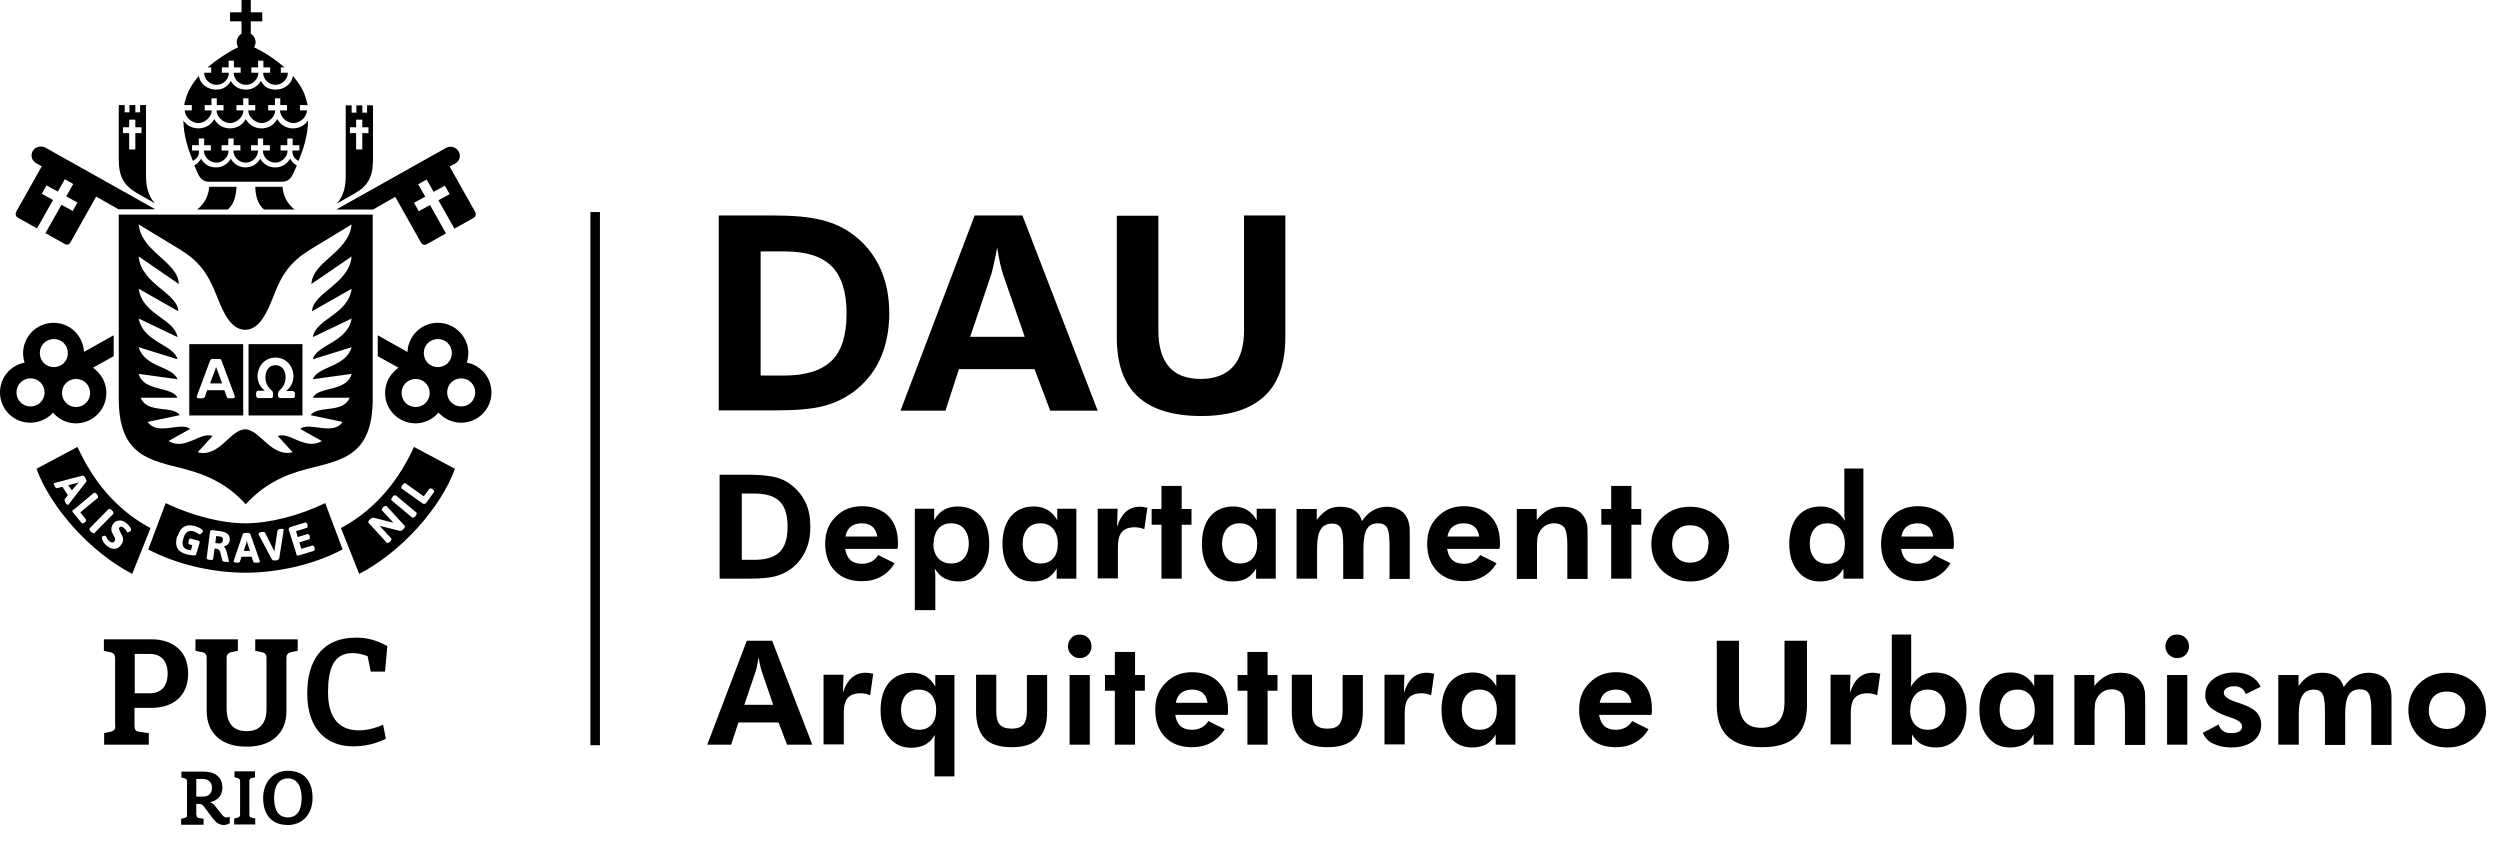 <svg xmlns="http://www.w3.org/2000/svg" width="89" height="30" viewBox="0 0 89 30" fill="none"><path d="M7.258 27.47C7.648 27.47 7.917 27.66 7.917 28.04C7.917 28.42 7.608 28.539 7.468 28.56C7.528 28.579 7.588 28.6 7.638 28.67L7.858 28.95C7.938 29.05 7.988 29.1 8.058 29.1C8.098 29.099 8.178 29.08 8.178 29.08V29.31C8.108 29.35 8.028 29.37 7.958 29.37C7.818 29.37 7.687 29.28 7.587 29.15L7.258 28.71C7.228 28.67 7.178 28.62 7.108 28.62H6.988V29.01L6.998 29.02C6.998 29.07 7.018 29.12 7.078 29.12L7.248 29.15V29.36H6.448V29.15L6.568 29.12C6.638 29.11 6.658 29.07 6.658 29.01V27.83C6.658 27.77 6.648 27.72 6.578 27.71L6.458 27.68V27.47H7.258ZM10.248 27.44C10.838 27.44 11.127 27.82 11.127 28.41C11.127 28.96 10.787 29.37 10.248 29.37C9.668 29.37 9.368 29 9.368 28.41C9.368 27.86 9.708 27.441 10.248 27.44ZM9.078 27.67L8.958 27.7C8.898 27.71 8.877 27.75 8.877 27.82V29C8.877 29.06 8.898 29.1 8.968 29.11L9.087 29.14V29.35H8.337V29.14L8.458 29.11C8.518 29.09 8.547 29.06 8.547 29V27.82C8.547 27.761 8.528 27.72 8.468 27.7L8.348 27.67V27.46H9.078V27.67ZM10.248 27.71C9.918 27.71 9.758 27.99 9.758 28.41C9.758 28.83 9.908 29.099 10.248 29.1C10.588 29.1 10.738 28.83 10.738 28.41C10.738 27.99 10.578 27.71 10.248 27.71ZM6.988 28.36H7.218C7.438 28.36 7.547 28.24 7.547 28.04C7.547 27.84 7.398 27.731 7.218 27.73H6.988V28.36ZM32.467 23.95C32.647 23.95 32.808 23.99 32.948 24.07C33.088 24.15 33.207 24.28 33.297 24.44V24.03H33.978V27.64H33.268V26.38C33.268 26.3 33.278 26.23 33.288 26.16C33.188 26.32 33.078 26.43 32.938 26.51C32.798 26.58 32.638 26.62 32.438 26.62C32.108 26.62 31.848 26.5 31.648 26.25C31.448 26.01 31.348 25.68 31.348 25.28C31.348 24.88 31.448 24.54 31.648 24.3C31.848 24.07 32.118 23.95 32.467 23.95ZM52.438 23.94C52.618 23.941 52.778 23.98 52.917 24.06C53.057 24.14 53.178 24.27 53.268 24.43V24.02H53.948V26.51H53.248V26.15C53.158 26.31 53.038 26.42 52.908 26.5C52.768 26.57 52.608 26.61 52.408 26.61C52.078 26.61 51.818 26.49 51.618 26.24C51.418 26 51.318 25.67 51.318 25.27C51.318 24.87 51.418 24.53 51.618 24.29C51.818 24.06 52.088 23.94 52.438 23.94ZM68.038 24.23C68.038 24.31 68.028 24.38 68.018 24.45C68.138 24.27 68.268 24.14 68.398 24.06C68.528 23.98 68.698 23.941 68.877 23.94C69.227 23.94 69.507 24.06 69.707 24.29C69.907 24.52 70.007 24.851 70.007 25.27C70.007 25.69 69.907 26 69.707 26.24C69.507 26.48 69.247 26.61 68.918 26.61C68.718 26.61 68.557 26.57 68.418 26.5C68.278 26.43 68.168 26.31 68.068 26.15V26.51H67.348V22.59H68.038V24.23ZM71.587 23.94C71.767 23.94 71.928 23.98 72.068 24.06C72.208 24.14 72.328 24.27 72.418 24.43V24.02H73.098V26.51H72.398V26.15C72.308 26.31 72.188 26.42 72.058 26.5C71.918 26.57 71.758 26.61 71.558 26.61C71.228 26.61 70.968 26.49 70.768 26.24C70.568 26 70.467 25.67 70.467 25.27C70.467 24.87 70.568 24.53 70.768 24.29C70.968 24.06 71.238 23.941 71.587 23.94ZM79.547 23.94C79.767 23.94 79.968 23.98 80.127 24.07C80.287 24.16 80.408 24.29 80.478 24.45L79.948 24.71C79.918 24.62 79.867 24.55 79.797 24.5C79.727 24.45 79.638 24.43 79.528 24.43C79.418 24.43 79.338 24.45 79.268 24.5C79.198 24.54 79.168 24.6 79.168 24.67C79.168 24.79 79.328 24.91 79.658 25.01C79.698 25.02 79.728 25.03 79.748 25.04C80.017 25.13 80.208 25.23 80.328 25.35C80.438 25.47 80.498 25.62 80.498 25.8C80.498 26.05 80.397 26.24 80.207 26.39C80.018 26.53 79.758 26.61 79.438 26.61C79.178 26.61 78.968 26.56 78.778 26.47C78.598 26.38 78.478 26.24 78.418 26.08H78.438L78.988 25.79C79.008 25.89 79.058 25.96 79.138 26.02C79.218 26.08 79.318 26.1 79.438 26.1C79.558 26.1 79.647 26.08 79.717 26.04C79.787 26 79.818 25.94 79.818 25.86C79.818 25.74 79.698 25.64 79.457 25.56C79.388 25.53 79.328 25.51 79.278 25.5C78.988 25.39 78.788 25.28 78.678 25.17C78.568 25.06 78.507 24.92 78.507 24.76C78.507 24.52 78.598 24.32 78.797 24.17C78.997 24.02 79.238 23.941 79.547 23.94ZM87.118 23.95C87.518 23.95 87.848 24.08 88.108 24.33C88.368 24.58 88.498 24.9 88.498 25.29L88.507 25.28C88.507 25.66 88.378 25.98 88.118 26.23C87.858 26.48 87.527 26.61 87.127 26.61C86.728 26.61 86.397 26.48 86.127 26.23C85.868 25.98 85.738 25.66 85.738 25.28C85.738 24.9 85.868 24.58 86.127 24.33C86.387 24.08 86.718 23.95 87.118 23.95ZM35.467 24.03V25.33C35.467 25.55 35.508 25.71 35.598 25.8C35.678 25.89 35.818 25.94 36.018 25.94C36.218 25.94 36.348 25.89 36.428 25.8C36.508 25.71 36.558 25.55 36.558 25.33V24.03H37.278V25.33C37.278 25.77 37.177 26.09 36.967 26.29C36.767 26.5 36.448 26.6 36.018 26.6C35.588 26.6 35.258 26.5 35.058 26.29C34.858 26.08 34.748 25.76 34.748 25.32V24.02H35.458L35.467 24.03ZM42.438 23.93C42.818 23.93 43.148 24.05 43.377 24.28C43.607 24.51 43.717 24.84 43.717 25.24V25.31C43.717 25.34 43.718 25.37 43.708 25.43L43.698 25.45H41.837C41.867 25.63 41.928 25.76 42.028 25.85C42.128 25.94 42.268 25.98 42.438 25.98C42.568 25.98 42.678 25.95 42.778 25.9C42.878 25.85 42.948 25.77 43.018 25.67L43.598 25.96C43.468 26.18 43.298 26.34 43.108 26.44C42.918 26.55 42.688 26.6 42.428 26.6C42.028 26.6 41.708 26.48 41.478 26.24C41.248 26 41.127 25.68 41.127 25.27C41.127 24.86 41.248 24.56 41.498 24.31C41.737 24.06 42.058 23.93 42.438 23.93ZM46.708 24.03V25.33C46.708 25.55 46.748 25.71 46.837 25.8C46.917 25.89 47.058 25.94 47.257 25.94C47.457 25.94 47.587 25.89 47.667 25.8C47.748 25.71 47.797 25.55 47.797 25.33V24.03H48.518V25.33C48.518 25.77 48.417 26.09 48.208 26.29C48.008 26.5 47.687 26.6 47.257 26.6C46.828 26.599 46.497 26.5 46.297 26.29C46.097 26.08 45.988 25.76 45.988 25.32V24.02H46.698L46.708 24.03ZM57.528 23.93C57.908 23.93 58.237 24.05 58.467 24.28C58.697 24.51 58.808 24.84 58.808 25.24V25.31C58.808 25.34 58.807 25.37 58.797 25.43L58.788 25.45H56.928C56.958 25.63 57.018 25.76 57.118 25.85C57.218 25.94 57.358 25.98 57.528 25.98C57.658 25.98 57.768 25.95 57.868 25.9C57.968 25.85 58.038 25.77 58.108 25.67L58.688 25.96C58.558 26.18 58.388 26.34 58.198 26.44C58.008 26.55 57.778 26.6 57.518 26.6C57.118 26.6 56.798 26.48 56.568 26.24C56.338 26 56.217 25.68 56.217 25.27C56.217 24.86 56.337 24.56 56.587 24.31C56.827 24.06 57.148 23.93 57.528 23.93ZM61.908 24.99C61.908 25.29 61.978 25.52 62.108 25.68C62.238 25.84 62.448 25.91 62.708 25.91C62.968 25.91 63.178 25.83 63.318 25.68C63.458 25.53 63.528 25.3 63.528 24.99V22.81H64.328V25.11C64.328 25.61 64.198 25.991 63.928 26.23C63.668 26.48 63.268 26.6 62.728 26.6C62.188 26.6 61.788 26.48 61.518 26.23C61.248 25.98 61.118 25.61 61.118 25.11V22.81H61.908V24.99ZM8.468 23.17L8.218 23.22C8.138 23.24 8.068 23.3 8.068 23.42V25.23C8.068 25.86 8.418 26.03 8.778 26.03C9.138 26.03 9.488 25.86 9.488 25.23V23.42C9.488 23.3 9.427 23.24 9.337 23.22L9.087 23.17V22.76H10.598V23.17L10.348 23.22C10.258 23.24 10.198 23.3 10.198 23.42V25.31C10.198 26.12 9.647 26.58 8.797 26.58H8.758C7.908 26.58 7.358 26.12 7.358 25.31V23.42C7.358 23.29 7.298 23.24 7.208 23.22L6.958 23.17V22.76H8.468V23.17ZM12.678 22.7C13.018 22.7 13.348 22.76 13.788 23L13.707 23.91H13.198L13.087 23.36C12.877 23.28 12.707 23.25 12.547 23.25C11.818 23.25 11.678 23.921 11.678 24.65C11.678 25.66 12.168 26 12.768 26C13.048 26 13.348 25.93 13.638 25.8L13.738 26.3C13.368 26.48 12.988 26.57 12.568 26.57C11.728 26.57 10.938 26.07 10.938 24.68C10.938 23.58 11.418 22.7 12.678 22.7ZM21.358 26.53H21.018V7.55H21.358V26.53ZM75.478 23.95C75.668 23.95 75.828 23.98 75.957 24.05C76.088 24.11 76.188 24.21 76.268 24.35C76.308 24.42 76.328 24.5 76.348 24.58C76.368 24.66 76.368 24.8 76.368 24.99V26.52H75.648V25.29C75.648 24.99 75.608 24.78 75.538 24.69C75.468 24.601 75.348 24.54 75.178 24.54C75.078 24.54 74.988 24.56 74.908 24.6C74.828 24.64 74.758 24.7 74.698 24.78C74.658 24.84 74.618 24.91 74.598 24.98C74.578 25.06 74.568 25.17 74.568 25.33V26.52H73.848V24.03H74.558V24.42C74.688 24.26 74.828 24.14 74.978 24.06C75.128 23.98 75.288 23.95 75.478 23.95ZM84.308 23.95C84.478 23.95 84.627 23.98 84.757 24.05C84.877 24.11 84.978 24.21 85.038 24.34C85.078 24.41 85.098 24.49 85.118 24.58C85.138 24.67 85.138 24.81 85.138 24.99V26.52H84.418V25.29C84.418 24.99 84.388 24.791 84.328 24.69C84.268 24.59 84.157 24.54 84.007 24.54C83.818 24.54 83.688 24.61 83.608 24.75C83.528 24.89 83.488 25.11 83.488 25.43V26.52H82.768V25.29C82.768 25 82.738 24.8 82.678 24.7C82.618 24.6 82.517 24.55 82.377 24.55C82.188 24.55 82.047 24.62 81.967 24.76C81.877 24.9 81.837 25.12 81.837 25.43V26.52L81.828 26.51H81.108V24.03H81.828V24.42C81.948 24.26 82.067 24.14 82.207 24.06C82.347 23.98 82.498 23.95 82.668 23.95C82.877 23.95 83.037 23.99 83.168 24.08C83.297 24.16 83.388 24.29 83.438 24.46C83.548 24.29 83.678 24.17 83.828 24.08C83.978 24 84.138 23.95 84.308 23.95ZM5.398 22.76C6.098 22.76 6.698 23.131 6.698 23.98C6.698 24.83 6.098 25.2 5.398 25.2H4.788V25.83C4.788 25.96 4.818 26.03 4.948 26.05L5.297 26.1V26.51H3.708V26.1L3.938 26.05C4.068 26.02 4.108 25.95 4.108 25.83H4.098V23.46C4.098 23.33 4.068 23.25 3.938 23.22L3.698 23.17V22.76H5.398ZM28.918 26.51H28.018L27.717 25.72H26.288L26.028 26.51H25.178L26.587 22.81H27.488L28.918 26.51ZM38.797 26.51H38.078V24.03H38.797V26.51ZM40.408 24.03H40.757V24.59H40.408V26.51H39.688V24.59H39.337V24.03H39.688V23.21H40.408V24.03ZM45.127 24.03H45.478V24.59H45.127V26.51H44.408V24.59H44.058V24.03H44.408V23.21H45.127V24.03ZM77.868 26.51H77.148V24.03H77.868V26.51ZM30.818 23.95C30.868 23.95 30.938 23.951 31.038 23.98H31.087L30.978 24.75C30.928 24.73 30.868 24.71 30.818 24.7C30.768 24.69 30.708 24.68 30.648 24.68C30.428 24.68 30.268 24.74 30.178 24.85C30.078 24.96 30.038 25.15 30.038 25.41V26.5H29.318V24.02H30.028L30.007 24.66V24.67C30.077 24.43 30.188 24.25 30.318 24.13C30.458 24.01 30.618 23.95 30.818 23.95ZM50.788 23.95C50.837 23.95 50.907 23.951 51.007 23.98H51.058L50.948 24.75C50.898 24.73 50.838 24.71 50.788 24.7C50.738 24.69 50.678 24.68 50.618 24.68C50.398 24.68 50.238 24.74 50.148 24.85C50.048 24.96 50.007 25.15 50.007 25.41V26.5H49.288V24.02H49.998L49.978 24.66V24.67C50.048 24.43 50.158 24.25 50.288 24.13C50.428 24.01 50.588 23.95 50.788 23.95ZM66.668 23.95C66.718 23.95 66.788 23.951 66.888 23.98H66.938L66.828 24.75C66.778 24.73 66.717 24.71 66.668 24.7C66.618 24.69 66.558 24.68 66.498 24.68C66.278 24.68 66.118 24.74 66.028 24.85C65.928 24.96 65.888 25.15 65.888 25.41V26.5H65.168V24.02H65.877L65.858 24.66V24.67C65.928 24.43 66.037 24.25 66.168 24.13C66.307 24.01 66.468 23.95 66.668 23.95ZM32.708 24.55C32.518 24.55 32.358 24.61 32.248 24.74C32.138 24.87 32.078 25.051 32.078 25.27C32.078 25.49 32.138 25.67 32.248 25.79C32.358 25.91 32.508 25.98 32.708 25.98C32.907 25.98 33.057 25.92 33.167 25.79C33.277 25.67 33.328 25.49 33.328 25.27C33.328 25.051 33.268 24.87 33.158 24.74C33.048 24.61 32.898 24.55 32.708 24.55ZM52.667 24.55C52.478 24.55 52.318 24.61 52.208 24.74C52.098 24.87 52.038 25.051 52.038 25.27C52.038 25.49 52.098 25.67 52.208 25.79C52.318 25.91 52.468 25.98 52.667 25.98C52.867 25.98 53.017 25.92 53.127 25.79C53.237 25.67 53.288 25.49 53.288 25.27C53.288 25.05 53.228 24.87 53.118 24.74C53.008 24.61 52.858 24.55 52.667 24.55ZM68.627 24.55C68.438 24.55 68.288 24.61 68.178 24.74C68.068 24.87 68.007 25.05 68.007 25.27H67.998C67.998 25.49 68.058 25.67 68.168 25.79C68.277 25.91 68.428 25.98 68.627 25.98C68.827 25.98 68.977 25.92 69.087 25.79C69.197 25.67 69.257 25.49 69.257 25.27C69.257 25.05 69.197 24.87 69.087 24.74C68.977 24.61 68.817 24.55 68.627 24.55ZM71.818 24.55C71.628 24.55 71.468 24.61 71.358 24.74C71.248 24.87 71.188 25.05 71.188 25.27C71.188 25.49 71.248 25.67 71.358 25.79C71.468 25.91 71.618 25.98 71.818 25.98C72.018 25.98 72.168 25.92 72.278 25.79C72.388 25.67 72.438 25.49 72.438 25.27C72.438 25.051 72.378 24.87 72.268 24.74C72.158 24.61 72.008 24.55 71.818 24.55ZM87.108 24.62C86.908 24.62 86.748 24.68 86.638 24.8C86.528 24.92 86.467 25.08 86.467 25.29C86.467 25.5 86.528 25.651 86.638 25.77C86.758 25.89 86.908 25.95 87.108 25.95C87.308 25.95 87.458 25.89 87.578 25.77C87.698 25.651 87.757 25.49 87.757 25.29L87.768 25.28C87.768 25.08 87.707 24.92 87.587 24.8C87.468 24.68 87.308 24.62 87.108 24.62ZM26.948 23.72C26.928 23.82 26.908 23.88 26.898 23.91L26.498 25.09H27.525L27.118 23.9C27.118 23.9 27.088 23.8 27.068 23.72C27.048 23.64 27.027 23.53 27.007 23.4C26.987 23.52 26.968 23.63 26.948 23.72ZM42.438 24.55C42.278 24.55 42.147 24.59 42.047 24.67C41.947 24.75 41.888 24.871 41.858 25.02H42.988C42.968 24.86 42.908 24.75 42.818 24.67C42.728 24.59 42.598 24.55 42.438 24.55ZM57.528 24.55C57.368 24.55 57.238 24.59 57.138 24.67C57.038 24.75 56.978 24.87 56.948 25.02H58.078C58.058 24.86 57.998 24.75 57.908 24.67C57.818 24.59 57.688 24.55 57.528 24.55ZM4.797 24.68H5.337C5.727 24.68 5.968 24.44 5.968 23.98C5.968 23.52 5.727 23.28 5.337 23.28H4.797V24.68ZM38.438 22.59C38.558 22.59 38.658 22.63 38.738 22.71C38.818 22.79 38.858 22.89 38.858 23.01C38.858 23.13 38.818 23.23 38.738 23.31C38.658 23.39 38.558 23.43 38.438 23.43C38.318 23.43 38.228 23.39 38.138 23.3C38.059 23.221 38.019 23.123 38.018 23.005C38.019 22.897 38.059 22.799 38.138 22.71C38.218 22.62 38.318 22.59 38.438 22.59ZM77.507 22.59C77.627 22.59 77.728 22.63 77.808 22.71C77.888 22.79 77.928 22.89 77.928 23.01C77.928 23.13 77.888 23.23 77.808 23.31C77.728 23.39 77.627 23.43 77.507 23.43C77.388 23.43 77.297 23.39 77.207 23.3C77.129 23.221 77.088 23.123 77.087 23.005C77.089 22.897 77.129 22.799 77.207 22.71C77.287 22.62 77.388 22.59 77.507 22.59ZM34.087 18.03C34.437 18.03 34.718 18.15 34.917 18.38C35.117 18.61 35.217 18.94 35.217 19.36C35.217 19.78 35.117 20.09 34.917 20.33C34.718 20.57 34.457 20.7 34.127 20.7C33.928 20.7 33.767 20.66 33.627 20.59C33.488 20.52 33.378 20.4 33.278 20.24C33.278 20.3 33.287 20.37 33.297 20.44V21.72H32.568V18.11H33.257V18.52C33.347 18.351 33.468 18.23 33.608 18.15C33.748 18.07 33.907 18.03 34.087 18.03ZM36.808 18.03C36.988 18.03 37.148 18.07 37.288 18.15C37.428 18.23 37.548 18.36 37.638 18.52V18.11H38.318V20.6H37.618V20.24C37.528 20.4 37.408 20.51 37.278 20.59C37.138 20.66 36.978 20.7 36.778 20.7C36.448 20.7 36.188 20.58 35.988 20.33C35.788 20.09 35.688 19.76 35.688 19.36C35.688 18.96 35.788 18.62 35.988 18.38C36.188 18.15 36.458 18.03 36.808 18.03ZM43.908 18.03C44.088 18.03 44.248 18.07 44.388 18.15C44.528 18.23 44.648 18.361 44.738 18.52V18.11H45.417V20.6H44.717V20.24C44.627 20.4 44.507 20.51 44.377 20.59C44.237 20.66 44.077 20.7 43.877 20.7C43.548 20.7 43.287 20.58 43.087 20.33C42.888 20.09 42.788 19.76 42.788 19.36C42.788 18.96 42.887 18.62 43.087 18.38C43.287 18.15 43.558 18.03 43.908 18.03ZM60.167 18.04C60.567 18.04 60.898 18.17 61.158 18.42C61.418 18.67 61.547 18.99 61.547 19.38L61.558 19.37C61.558 19.75 61.428 20.07 61.167 20.32C60.908 20.57 60.578 20.7 60.178 20.7C59.778 20.7 59.448 20.57 59.178 20.32C58.918 20.07 58.788 19.75 58.788 19.37C58.788 18.99 58.918 18.67 59.178 18.42C59.438 18.17 59.768 18.04 60.167 18.04ZM66.337 20.6H65.627V20.24C65.537 20.4 65.418 20.51 65.288 20.59C65.148 20.66 64.988 20.7 64.788 20.7C64.458 20.7 64.198 20.58 63.998 20.33C63.798 20.09 63.698 19.76 63.698 19.36C63.698 18.96 63.798 18.61 63.998 18.38C64.198 18.15 64.468 18.03 64.818 18.03C64.998 18.03 65.157 18.07 65.297 18.15C65.437 18.23 65.558 18.36 65.678 18.54C65.678 18.48 65.668 18.41 65.658 18.34V16.68H66.337V20.6ZM30.688 18.02C31.068 18.021 31.398 18.14 31.627 18.37C31.857 18.6 31.967 18.93 31.967 19.33V19.4C31.967 19.43 31.968 19.461 31.957 19.52L31.948 19.54H30.087C30.117 19.72 30.178 19.85 30.278 19.94C30.378 20.03 30.518 20.07 30.688 20.07C30.818 20.07 30.928 20.04 31.028 19.99C31.128 19.94 31.198 19.86 31.268 19.76L31.848 20.05C31.718 20.27 31.548 20.43 31.358 20.53C31.168 20.64 30.938 20.69 30.678 20.69C30.278 20.69 29.958 20.57 29.728 20.33C29.498 20.09 29.378 19.77 29.377 19.36C29.377 18.951 29.498 18.65 29.748 18.4C29.988 18.15 30.308 18.02 30.688 18.02ZM52.118 18.02C52.498 18.02 52.828 18.14 53.058 18.37C53.288 18.6 53.398 18.93 53.398 19.33V19.4C53.398 19.43 53.398 19.461 53.388 19.52L53.377 19.54H51.518C51.548 19.72 51.608 19.85 51.708 19.94C51.807 20.03 51.948 20.07 52.118 20.07C52.248 20.07 52.358 20.04 52.458 19.99C52.557 19.94 52.628 19.86 52.698 19.76L53.278 20.05C53.148 20.27 52.978 20.43 52.788 20.53C52.598 20.64 52.368 20.69 52.108 20.69C51.708 20.69 51.388 20.57 51.158 20.33C50.928 20.09 50.808 19.77 50.808 19.36C50.808 18.95 50.928 18.65 51.178 18.4C51.418 18.15 51.738 18.02 52.118 18.02ZM68.278 18.02C68.658 18.02 68.987 18.14 69.217 18.37C69.447 18.6 69.558 18.93 69.558 19.33V19.4C69.558 19.43 69.557 19.461 69.547 19.52L69.538 19.54H67.678C67.708 19.72 67.768 19.85 67.868 19.94C67.968 20.03 68.108 20.07 68.278 20.07C68.408 20.07 68.518 20.04 68.618 19.99C68.718 19.94 68.788 19.86 68.858 19.76L69.438 20.05C69.308 20.27 69.138 20.43 68.948 20.53C68.758 20.64 68.528 20.69 68.268 20.69C67.868 20.69 67.548 20.57 67.318 20.33C67.088 20.09 66.967 19.77 66.967 19.36C66.967 18.951 67.088 18.65 67.337 18.4C67.577 18.15 67.898 18.02 68.278 18.02ZM49.358 18.04C49.528 18.04 49.678 18.07 49.808 18.14C49.928 18.2 50.027 18.3 50.087 18.43C50.127 18.5 50.148 18.58 50.167 18.67C50.188 18.76 50.188 18.9 50.188 19.08V20.61H49.467V19.38C49.467 19.08 49.437 18.88 49.377 18.78C49.318 18.68 49.208 18.63 49.058 18.63C48.868 18.63 48.738 18.7 48.658 18.84C48.578 18.98 48.538 19.201 48.538 19.52V20.61H47.818V19.38C47.818 19.09 47.788 18.89 47.728 18.79C47.668 18.69 47.568 18.64 47.428 18.64C47.238 18.64 47.098 18.71 47.018 18.85C46.928 18.99 46.888 19.21 46.888 19.52V20.61L46.877 20.6H46.158V18.12H46.877V18.51C46.997 18.35 47.117 18.23 47.257 18.15C47.397 18.07 47.547 18.04 47.717 18.04C47.927 18.04 48.087 18.08 48.217 18.17C48.347 18.25 48.438 18.38 48.488 18.55C48.598 18.38 48.728 18.26 48.877 18.17C49.027 18.09 49.188 18.04 49.358 18.04ZM55.627 18.04C55.817 18.04 55.978 18.07 56.108 18.14C56.238 18.2 56.337 18.3 56.417 18.44C56.457 18.51 56.478 18.59 56.498 18.67C56.518 18.75 56.518 18.89 56.518 19.08V20.61H55.797V19.38C55.797 19.08 55.758 18.87 55.688 18.78C55.618 18.69 55.498 18.63 55.328 18.63C55.228 18.63 55.138 18.651 55.058 18.69C54.978 18.73 54.908 18.79 54.848 18.87C54.808 18.93 54.768 19 54.748 19.07C54.728 19.15 54.717 19.26 54.717 19.42V20.61H53.998V18.12H54.708V18.51C54.837 18.35 54.978 18.23 55.127 18.15C55.277 18.07 55.438 18.04 55.627 18.04ZM26.627 16.9C27.027 16.9 27.338 16.93 27.568 16.98C27.798 17.03 27.998 17.13 28.168 17.26C28.387 17.43 28.558 17.64 28.678 17.89C28.798 18.14 28.848 18.43 28.848 18.76C28.848 19.09 28.788 19.38 28.668 19.63C28.547 19.88 28.378 20.09 28.148 20.26C27.978 20.38 27.787 20.471 27.587 20.52C27.378 20.57 27.078 20.6 26.678 20.6H25.618V16.9H26.627ZM42.068 18.12H42.417V18.68H42.068V20.6H41.348V18.68H40.998V18.12H41.348V17.3H42.068V18.12ZM58.078 18.12H58.428V18.68H58.078V20.6H57.358V18.68H57.007V18.12H57.358V17.3H58.078V18.12ZM40.578 18.04C40.628 18.04 40.697 18.04 40.797 18.07H40.848L40.738 18.84C40.688 18.82 40.628 18.8 40.578 18.79C40.528 18.78 40.468 18.77 40.408 18.77C40.188 18.77 40.028 18.83 39.938 18.94C39.838 19.05 39.797 19.24 39.797 19.5V20.59H39.078V18.11H39.788L39.768 18.75V18.76C39.838 18.52 39.948 18.34 40.078 18.22C40.218 18.1 40.378 18.04 40.578 18.04ZM2.758 15.91C3.288 17.07 4.098 18.13 5.358 18.8L4.708 20.43C3.238 19.67 1.827 18.11 1.297 16.69L2.758 15.91ZM16.198 16.69C15.668 18.12 14.258 19.67 12.788 20.43L12.138 18.8C13.398 18.12 14.208 17.07 14.738 15.91L16.198 16.69ZM8.748 20.39H8.728C8.731 20.39 8.735 20.389 8.738 20.389C8.741 20.389 8.744 20.39 8.748 20.39ZM12.198 19.56C11.141 20.118 9.855 20.387 8.738 20.389C7.62 20.387 6.335 20.118 5.278 19.56L5.898 17.91C6.818 18.35 7.878 18.63 8.738 18.63C9.598 18.63 10.668 18.35 11.578 17.91L12.198 19.56ZM65.058 18.63C64.868 18.63 64.708 18.69 64.598 18.82C64.488 18.95 64.428 19.12 64.428 19.35C64.428 19.58 64.488 19.75 64.598 19.88C64.708 20.01 64.858 20.07 65.058 20.07C65.258 20.07 65.408 20.01 65.518 19.88C65.628 19.76 65.678 19.58 65.678 19.36V19.35C65.678 19.13 65.617 18.95 65.507 18.82C65.397 18.69 65.248 18.63 65.058 18.63ZM33.858 18.63C33.668 18.63 33.518 18.69 33.408 18.82C33.298 18.95 33.238 19.13 33.238 19.35H33.228C33.228 19.57 33.288 19.75 33.398 19.87C33.508 19.99 33.658 20.06 33.858 20.06C34.058 20.059 34.208 20 34.318 19.87C34.428 19.75 34.488 19.57 34.488 19.35C34.488 19.13 34.428 18.95 34.318 18.82C34.208 18.69 34.048 18.63 33.858 18.63ZM37.038 18.63C36.848 18.63 36.688 18.69 36.578 18.82C36.468 18.95 36.408 19.13 36.408 19.35C36.408 19.57 36.468 19.75 36.578 19.87C36.688 19.99 36.838 20.059 37.038 20.06C37.237 20.06 37.388 20 37.498 19.87C37.608 19.75 37.658 19.57 37.658 19.35C37.658 19.13 37.598 18.95 37.488 18.82C37.378 18.69 37.228 18.63 37.038 18.63ZM44.138 18.63C43.948 18.63 43.788 18.69 43.678 18.82C43.568 18.95 43.507 19.13 43.507 19.35C43.507 19.57 43.568 19.75 43.678 19.87C43.788 19.99 43.938 20.06 44.138 20.06C44.338 20.059 44.488 20 44.598 19.87C44.708 19.75 44.757 19.57 44.757 19.35C44.757 19.13 44.697 18.95 44.587 18.82C44.477 18.69 44.328 18.63 44.138 18.63ZM8.738 18.97C8.738 18.97 8.658 18.98 8.648 19L8.318 19.97C8.318 19.97 8.318 19.99 8.318 20C8.319 20.001 8.349 20.03 8.408 20.03H8.468C8.473 20.029 8.528 20.019 8.538 20L8.598 19.82H8.958L9.018 20C9.018 20.02 9.058 20.03 9.098 20.03H9.167C9.217 20.03 9.248 20.02 9.248 20C9.248 20 9.248 19.98 9.248 19.97L8.908 19C8.906 18.999 8.867 18.97 8.818 18.97H8.738ZM60.167 18.7C59.968 18.7 59.808 18.76 59.698 18.88C59.588 19 59.528 19.16 59.528 19.37C59.528 19.58 59.588 19.73 59.698 19.85C59.818 19.97 59.968 20.03 60.167 20.03C60.367 20.03 60.518 19.97 60.638 19.85C60.758 19.73 60.818 19.57 60.818 19.37L60.828 19.36C60.828 19.16 60.768 19 60.648 18.88C60.528 18.76 60.367 18.7 60.167 18.7ZM7.547 18.87C7.542 18.871 7.488 18.882 7.478 18.92L7.358 19.86V19.87C7.359 19.873 7.38 19.92 7.438 19.93H7.488C7.547 19.94 7.577 19.93 7.587 19.9L7.638 19.53H7.698C7.698 19.53 7.778 19.55 7.788 19.57C7.808 19.59 7.827 19.61 7.837 19.65L7.917 19.96C7.917 19.96 7.948 20 7.998 20H8.058C8.117 20.02 8.148 20 8.148 19.99C8.148 19.99 8.148 19.97 8.148 19.96L8.058 19.61C8.058 19.61 8.038 19.549 8.018 19.52C7.998 19.49 7.988 19.47 7.968 19.46C8.028 19.44 8.068 19.42 8.108 19.38C8.148 19.34 8.168 19.3 8.178 19.24C8.198 19.05 8.087 18.94 7.837 18.91L7.547 18.87ZM10.008 18.83H9.958C9.952 18.832 9.877 18.862 9.877 18.9L9.768 19.63L9.438 18.97C9.433 18.955 9.42 18.945 9.404 18.94H9.297C9.238 18.96 9.208 18.97 9.208 19H9.198C9.198 19 9.198 19.01 9.208 19.03L9.688 19.93C9.688 19.93 9.728 19.96 9.778 19.95H9.858C9.858 19.95 9.928 19.91 9.938 19.89L10.098 18.88V18.85C10.098 18.83 10.058 18.82 10.008 18.83ZM26.408 19.93H26.848C27.258 19.93 27.567 19.84 27.757 19.65C27.947 19.46 28.038 19.16 28.038 18.75C28.038 18.34 27.947 18.04 27.757 17.85C27.567 17.66 27.268 17.57 26.848 17.57H26.408V19.93ZM10.318 18.77C10.318 18.77 10.268 18.81 10.278 18.85L10.558 19.74H10.538C10.539 19.742 10.578 19.79 10.618 19.78L11.178 19.61C11.179 19.609 11.217 19.569 11.198 19.52V19.48C11.198 19.48 11.148 19.41 11.118 19.42L10.728 19.54L10.658 19.31L11.008 19.2C11.011 19.198 11.047 19.159 11.028 19.11V19.07C11.028 19.07 10.978 19 10.948 19.01L10.598 19.12L10.538 18.91L10.928 18.79C10.931 18.787 10.967 18.748 10.948 18.7V18.66C10.948 18.66 10.898 18.59 10.868 18.6L10.318 18.77ZM6.948 18.73C6.628 18.64 6.418 18.76 6.318 19.11L6.308 19.07C6.258 19.25 6.258 19.39 6.308 19.5C6.358 19.61 6.468 19.68 6.627 19.73C6.697 19.75 6.768 19.76 6.837 19.77H6.938C6.968 19.769 6.988 19.74 6.988 19.72L7.108 19.32C7.108 19.32 7.108 19.26 7.068 19.25L6.778 19.17C6.778 19.17 6.728 19.18 6.718 19.23V19.28C6.717 19.284 6.699 19.36 6.718 19.37L6.848 19.41L6.797 19.59C6.791 19.589 6.717 19.58 6.678 19.57C6.518 19.52 6.458 19.39 6.528 19.17C6.588 18.95 6.708 18.87 6.877 18.91C6.947 18.93 7.008 18.96 7.058 19C7.075 19.009 7.085 19.017 7.087 19.02C7.107 19.02 7.128 19.02 7.167 18.99C7.197 18.96 7.218 18.94 7.228 18.92C7.228 18.89 7.208 18.86 7.148 18.82C7.088 18.78 7.018 18.75 6.948 18.73ZM8.808 19.34L8.898 19.61H8.678L8.768 19.34C8.768 19.32 8.786 19.245 8.788 19.24L8.808 19.34ZM4.188 18.54C4.128 18.55 4.078 18.59 4.038 18.64C3.998 18.69 3.968 18.75 3.968 18.8C3.958 18.86 3.968 18.91 3.988 18.95C4.008 18.99 4.027 19.03 4.047 19.07C4.067 19.11 4.098 19.14 4.098 19.18C4.098 19.21 4.097 19.24 4.078 19.27C4.028 19.329 3.968 19.329 3.898 19.27C3.848 19.239 3.818 19.19 3.788 19.12C3.778 19.101 3.769 19.082 3.768 19.08C3.748 19.07 3.728 19.07 3.688 19.08C3.648 19.09 3.608 19.12 3.608 19.12H3.638C3.618 19.14 3.628 19.19 3.658 19.25C3.688 19.32 3.738 19.38 3.818 19.44C3.898 19.5 3.978 19.54 4.058 19.54C4.098 19.54 4.148 19.53 4.188 19.51C4.228 19.49 4.268 19.45 4.308 19.4C4.348 19.351 4.377 19.29 4.377 19.24C4.387 19.18 4.378 19.13 4.358 19.09C4.338 19.05 4.317 19.01 4.297 18.97C4.277 18.93 4.258 18.9 4.248 18.86C4.228 18.831 4.228 18.8 4.248 18.78C4.268 18.76 4.288 18.75 4.318 18.75C4.338 18.75 4.378 18.77 4.417 18.8C4.457 18.83 4.488 18.87 4.508 18.91C4.518 18.93 4.518 18.94 4.518 18.94C4.528 18.96 4.548 18.95 4.587 18.94C4.617 18.92 4.648 18.91 4.658 18.89C4.668 18.87 4.668 18.83 4.638 18.78C4.608 18.73 4.568 18.68 4.508 18.63C4.398 18.54 4.298 18.51 4.188 18.54ZM7.828 19.1C7.867 19.1 7.897 19.12 7.917 19.14C7.937 19.16 7.938 19.191 7.938 19.23C7.928 19.27 7.918 19.3 7.888 19.32C7.858 19.35 7.797 19.35 7.797 19.35L7.658 19.33L7.667 19.32L7.698 19.08L7.828 19.1ZM13.758 18.01C13.758 18.01 13.708 18 13.658 18.04L13.627 18.07C13.623 18.076 13.569 18.141 13.598 18.17L14.008 18.61L13.297 18.43C13.291 18.43 13.226 18.432 13.198 18.47L13.148 18.51C13.148 18.51 13.088 18.58 13.118 18.61L13.768 19.32V19.33C13.772 19.331 13.829 19.338 13.868 19.3L13.898 19.27C13.902 19.264 13.957 19.199 13.928 19.17L13.518 18.72L14.238 18.9C14.238 18.9 14.307 18.9 14.337 18.86L14.377 18.82C14.377 18.82 14.438 18.75 14.408 18.72L13.758 18.01ZM30.678 18.63C30.518 18.63 30.388 18.67 30.288 18.75C30.188 18.83 30.128 18.95 30.098 19.1H31.228C31.208 18.94 31.148 18.83 31.058 18.75C30.968 18.67 30.838 18.63 30.678 18.63ZM52.108 18.63C51.948 18.63 51.817 18.67 51.717 18.75C51.617 18.83 51.558 18.95 51.528 19.1H52.658C52.638 18.94 52.578 18.83 52.488 18.75C52.398 18.67 52.268 18.63 52.108 18.63ZM68.268 18.63C68.108 18.63 67.977 18.67 67.877 18.75C67.778 18.83 67.718 18.95 67.688 19.1H68.818C68.798 18.94 68.738 18.83 68.648 18.75C68.558 18.67 68.428 18.63 68.268 18.63ZM3.868 18.12L3.188 18.81C3.188 18.81 3.178 18.87 3.218 18.91L3.258 18.95C3.265 18.954 3.338 18.999 3.358 18.98L4.038 18.29C4.038 18.29 4.048 18.23 4.008 18.19L3.968 18.15C3.968 18.15 3.888 18.1 3.868 18.12ZM2.618 18.15H2.587C2.568 18.171 2.587 18.23 2.587 18.23L2.908 18.62C2.927 18.649 2.992 18.613 2.998 18.61L3.038 18.58C3.068 18.55 3.068 18.5 3.068 18.5L2.858 18.24L3.488 17.72C3.507 17.7 3.471 17.625 3.468 17.62L3.438 17.58C3.409 17.542 3.353 17.54 3.348 17.54L2.618 18.15ZM14.087 17.63C14.082 17.63 14.026 17.632 13.988 17.67L13.957 17.71C13.956 17.713 13.909 17.79 13.938 17.81L14.678 18.43C14.684 18.43 14.74 18.428 14.778 18.39L14.808 18.35C14.812 18.343 14.856 18.269 14.828 18.25L14.087 17.63ZM1.958 17.19C1.955 17.191 1.938 17.191 1.928 17.2L1.917 17.19C1.916 17.195 1.91 17.234 1.938 17.29L1.968 17.34C1.97 17.343 2.008 17.39 2.028 17.38L2.218 17.33L2.417 17.63L2.297 17.78C2.297 17.784 2.299 17.832 2.318 17.87L2.358 17.93C2.358 17.93 2.408 17.99 2.428 17.97C2.43 17.968 2.439 17.959 2.448 17.95L3.078 17.14C3.078 17.135 3.077 17.088 3.058 17.05L3.018 16.98C3.018 16.98 2.968 16.92 2.948 16.93L1.958 17.19ZM13.268 14.2C13.268 16.25 12.148 16.38 10.948 16.69C10.058 16.92 9.378 17.27 8.748 17.95C8.128 17.27 7.437 16.92 6.547 16.69C5.348 16.381 4.228 16.24 4.228 14.2V7.64H13.268V14.2ZM14.428 17.2C14.428 17.2 14.367 17.2 14.337 17.25L14.308 17.29C14.308 17.29 14.268 17.369 14.297 17.39L15.068 17.94L15.078 17.93C15.078 17.93 15.138 17.95 15.158 17.92L15.457 17.51C15.457 17.506 15.456 17.459 15.418 17.43L15.377 17.4C15.373 17.399 15.307 17.371 15.288 17.4L15.087 17.67L14.428 17.2ZM2.738 17.24L2.558 17.46L2.428 17.27H2.448L2.718 17.2C2.729 17.19 2.808 17.17 2.808 17.17L2.738 17.24ZM11.068 8.87C10.398 9.28 10.058 9.69 9.738 10.54C9.488 11.18 9.218 11.74 8.728 11.74C8.238 11.74 7.968 11.18 7.718 10.54C7.388 9.69 7.058 9.28 6.388 8.87L4.938 7.99C5.038 8.98 6.328 9.3 6.368 10.11L4.938 9.13C5.018 10.11 6.328 10.43 6.348 11.08L4.938 10.28C5.068 11.21 6.208 11.34 6.318 12L4.938 11.34C5.098 12.19 6.198 12.27 6.318 12.79L4.938 12.36C5.158 13.09 6.138 13.03 6.318 13.5L4.938 13.31C5.108 13.95 6.138 13.75 6.318 14.16H5.008C5.239 14.74 6.158 14.42 6.398 14.78L5.258 15.02C5.598 15.53 6.448 15 6.768 15.27L5.998 15.7C6.317 15.89 6.608 15.78 6.877 15.67C7.137 15.55 7.358 15.45 7.568 15.52L7.038 16.1C7.458 16.22 7.808 15.93 8.068 15.68C8.301 15.466 8.505 15.292 8.727 15.281C8.95 15.291 9.155 15.466 9.388 15.68C9.658 15.93 9.998 16.209 10.418 16.1L9.888 15.52C10.098 15.45 10.318 15.55 10.578 15.67C10.838 15.77 11.128 15.89 11.457 15.7L10.688 15.27C11.008 15 11.858 15.529 12.198 15.02L11.058 14.78C11.308 14.42 12.218 14.73 12.448 14.16H11.138C11.318 13.75 12.348 13.96 12.518 13.31L11.138 13.5C11.318 13.03 12.308 13.08 12.518 12.36L11.138 12.79C11.258 12.27 12.368 12.2 12.518 11.34L11.138 12C11.248 11.34 12.398 11.2 12.518 10.28L11.108 11.08C11.128 10.43 12.438 10.1 12.518 9.13L11.087 10.11C11.127 9.3 12.418 8.99 12.518 7.99L11.068 8.87ZM8.727 15.281C8.721 15.281 8.714 15.28 8.708 15.28H8.748C8.741 15.28 8.734 15.281 8.727 15.281ZM1.377 11.63C1.897 11.34 2.558 11.52 2.848 12.04C2.938 12.2 2.988 12.36 2.988 12.53L4.038 11.94L4.047 11.95V12.68L3.308 13.09C3.438 13.18 3.558 13.31 3.648 13.46C3.938 13.98 3.758 14.64 3.238 14.93C2.778 15.19 2.218 15.08 1.888 14.69C1.808 14.78 1.718 14.85 1.608 14.91C1.088 15.2 0.428 15.02 0.138 14.5C-0.152 13.98 0.028 13.32 0.547 13.03C0.647 12.97 0.768 12.93 0.877 12.91C0.717 12.43 0.918 11.89 1.377 11.63ZM14.648 12.04C14.938 11.52 15.598 11.34 16.118 11.63C16.578 11.89 16.778 12.43 16.618 12.91C16.728 12.93 16.848 12.97 16.948 13.03C17.468 13.32 17.648 13.98 17.358 14.5C17.068 15.02 16.408 15.2 15.888 14.91C15.778 14.85 15.688 14.77 15.608 14.69C15.278 15.08 14.718 15.19 14.258 14.93C13.738 14.64 13.558 13.98 13.848 13.46C13.938 13.31 14.058 13.18 14.188 13.09L13.448 12.68V11.95L13.457 11.94L14.508 12.53C14.508 12.36 14.558 12.2 14.648 12.04ZM45.758 7.68V12C45.758 12.94 45.508 13.65 45.008 14.11C44.508 14.57 43.768 14.809 42.768 14.81C41.768 14.81 40.998 14.58 40.498 14.11C39.998 13.65 39.758 12.94 39.758 12V7.68H41.238V11.771C41.238 12.34 41.368 12.77 41.618 13.06C41.868 13.35 42.248 13.49 42.748 13.49C43.248 13.49 43.638 13.34 43.898 13.05C44.158 12.76 44.288 12.33 44.288 11.76V7.67H45.768L45.758 7.68ZM8.658 14.79H6.738V12.25H8.658V14.79ZM10.768 14.79H8.848V12.25H10.768V14.79ZM39.078 14.62H37.388L36.828 13.14H34.138L33.658 14.62H32.058L34.698 7.67H36.398L39.078 14.62ZM27.478 7.67C28.228 7.67 28.808 7.72 29.238 7.83C29.668 7.93 30.048 8.11 30.368 8.35C30.788 8.66 31.108 9.06 31.328 9.53C31.548 10.01 31.658 10.55 31.658 11.15C31.658 11.75 31.548 12.31 31.328 12.79C31.108 13.27 30.778 13.66 30.358 13.97C30.038 14.2 29.688 14.36 29.298 14.46C28.908 14.56 28.348 14.61 27.598 14.61H25.588V7.67H27.478ZM2.708 13.49C2.428 13.49 2.208 13.71 2.208 13.99C2.208 14.27 2.428 14.49 2.708 14.49C2.987 14.49 3.207 14.27 3.208 13.99C3.208 13.71 2.988 13.49 2.708 13.49ZM14.797 13.49C14.518 13.491 14.297 13.71 14.297 13.99C14.297 14.27 14.518 14.49 14.797 14.49C15.077 14.49 15.297 14.27 15.297 13.99C15.297 13.71 15.077 13.49 14.797 13.49ZM1.087 13.47C0.808 13.47 0.588 13.69 0.587 13.97C0.587 14.25 0.808 14.47 1.087 14.47C1.367 14.47 1.587 14.25 1.587 13.97C1.587 13.69 1.367 13.47 1.087 13.47ZM16.418 13.47C16.138 13.47 15.918 13.69 15.918 13.97C15.918 14.25 16.138 14.47 16.418 14.47C16.698 14.47 16.918 14.25 16.918 13.97C16.917 13.69 16.697 13.47 16.418 13.47ZM7.587 12.78C7.528 12.78 7.498 12.79 7.478 12.84L7.008 14.1V14.14C7.008 14.17 7.048 14.18 7.138 14.18H7.188C7.248 14.18 7.288 14.14 7.288 14.14L7.377 13.89H7.988L8.078 14.14C8.088 14.17 8.118 14.18 8.178 14.18H8.228C8.318 14.18 8.358 14.17 8.358 14.14V14.1L7.888 12.84C7.868 12.78 7.828 12.78 7.768 12.78H7.587ZM9.808 12.73C9.388 12.73 9.168 13.09 9.167 13.38C9.167 13.58 9.238 13.76 9.428 13.91H9.188C9.148 13.91 9.118 13.94 9.118 14V14.08C9.118 14.15 9.178 14.17 9.178 14.17H9.658C9.698 14.17 9.718 14.15 9.718 14.09V14C9.718 13.96 9.708 13.93 9.688 13.92C9.538 13.79 9.448 13.63 9.448 13.43C9.448 13.22 9.558 13 9.808 13C10.058 13 10.167 13.21 10.168 13.43C10.168 13.63 10.078 13.79 9.928 13.92C9.918 13.94 9.899 13.998 9.898 14V14.09C9.898 14.147 9.953 14.168 9.958 14.17H10.438C10.478 14.17 10.498 14.15 10.498 14.08V14C10.498 13.943 10.434 13.921 10.428 13.92H10.188C10.368 13.77 10.448 13.59 10.448 13.38C10.448 13.09 10.228 12.731 9.808 12.73ZM7.908 13.65H7.478L7.688 13.08H7.698L7.908 13.65ZM27.078 13.37H27.908C28.688 13.37 29.248 13.19 29.608 12.84C29.968 12.49 30.138 11.92 30.138 11.16C30.138 10.4 29.958 9.83 29.608 9.48C29.248 9.12 28.688 8.95 27.908 8.95H27.078V13.37ZM1.917 12.07C1.638 12.07 1.417 12.29 1.417 12.57C1.418 12.85 1.638 13.07 1.917 13.07C2.197 13.07 2.417 12.85 2.417 12.57C2.417 12.29 2.197 12.07 1.917 12.07ZM15.587 12.07C15.308 12.07 15.087 12.29 15.087 12.57C15.088 12.85 15.308 13.07 15.587 13.07C15.867 13.07 16.087 12.85 16.087 12.57C16.087 12.29 15.867 12.07 15.587 12.07ZM35.377 9.41C35.337 9.59 35.308 9.711 35.288 9.771L34.538 11.99H36.468L36.478 11.98L35.698 9.74C35.678 9.67 35.648 9.56 35.608 9.4C35.568 9.24 35.538 9.04 35.498 8.81C35.458 9.03 35.417 9.24 35.377 9.41ZM15.888 5.26C15.988 5.21 16.098 5.21 16.188 5.26C16.308 5.32 16.388 5.46 16.368 5.59C16.358 5.68 16.297 5.77 16.207 5.82L16.008 5.93L16.908 7.53C16.968 7.64 16.928 7.72 16.858 7.76L16.178 8.14L15.608 7.13L16.008 6.91L15.837 6.61L15.438 6.83L15.188 6.39L14.888 6.56L15.138 7L14.738 7.22L14.908 7.52L15.308 7.3L15.877 8.31L15.198 8.69C15.118 8.74 15.038 8.72 14.978 8.62L14.078 7.02L14.068 7.01L13.278 7.46H11.968L15.888 5.26ZM1.308 5.25C1.398 5.21 1.508 5.2 1.608 5.25L5.528 7.45H4.218L3.428 7L3.417 7.01L2.518 8.61C2.458 8.72 2.377 8.73 2.297 8.68L1.618 8.3L2.188 7.29L2.587 7.51L2.758 7.21L2.358 6.99L2.608 6.55L2.308 6.38L2.058 6.82L1.658 6.6L1.488 6.9L1.888 7.12L1.318 8.13L0.638 7.75C0.568 7.71 0.527 7.63 0.587 7.52L1.488 5.92L1.288 5.81C1.198 5.76 1.137 5.67 1.127 5.58C1.107 5.45 1.178 5.3 1.308 5.25ZM8.417 6.65C8.407 6.94 8.348 7.25 8.108 7.46H7.018C7.268 7.27 7.428 6.97 7.448 6.65H8.417ZM10.058 6.65C10.078 6.97 10.238 7.27 10.488 7.46H9.398C9.158 7.25 9.097 6.94 9.087 6.65H10.058ZM12.518 4.01H12.688V3.75H12.898V4.01H13.068V3.75H13.278V5.68C13.278 6.29 13.108 6.61 12.638 6.88L11.988 7.25C12.248 6.97 12.308 6.61 12.308 6.24V3.75H12.518V4.01ZM4.438 4H4.608V3.74H4.818V4H4.988V3.74H5.198V6.23C5.198 6.6 5.258 6.96 5.518 7.24L4.868 6.87C4.398 6.59 4.228 6.28 4.228 5.67V3.74H4.438V4ZM10.328 5.65C10.388 5.75 10.468 5.84 10.568 5.89L10.457 6.14C10.367 6.36 10.237 6.47 10.047 6.47H7.438C7.248 6.47 7.118 6.36 7.028 6.14L6.917 5.89C7.017 5.83 7.098 5.75 7.158 5.65C7.268 5.85 7.458 5.96 7.688 5.96C7.918 5.96 8.108 5.84 8.218 5.65C8.327 5.848 8.515 5.957 8.742 5.959C8.97 5.958 9.159 5.839 9.268 5.65C9.378 5.85 9.568 5.96 9.797 5.96C10.027 5.96 10.218 5.84 10.328 5.65ZM8.738 5.96H8.748C8.746 5.96 8.744 5.959 8.742 5.959C8.74 5.959 8.739 5.96 8.738 5.96ZM9.868 4.24C9.988 4.45 10.198 4.57 10.428 4.57C10.658 4.57 10.838 4.47 10.968 4.29C10.958 4.84 10.797 5.32 10.627 5.73C10.498 5.651 10.408 5.57 10.408 5.36H10.658V5.17H10.418V4.93H10.228V5.17H9.988V5.36H10.238C10.238 5.57 10.047 5.79 9.797 5.79C9.548 5.79 9.358 5.58 9.358 5.36H9.608V5.17H9.368V4.93H9.178V5.17H8.938V5.36H9.188C9.188 5.57 8.997 5.79 8.748 5.79C8.498 5.79 8.308 5.58 8.308 5.36H8.558V5.17H8.318V4.93H8.127V5.17H7.888V5.36H8.138C8.138 5.58 7.948 5.79 7.698 5.79C7.448 5.79 7.259 5.57 7.258 5.36H7.508V5.17H7.268V4.93H7.078V5.17H6.837V5.36H7.087C7.087 5.57 6.998 5.651 6.868 5.73C6.698 5.32 6.538 4.84 6.528 4.29C6.648 4.47 6.838 4.57 7.068 4.57C7.298 4.57 7.517 4.45 7.627 4.24C7.747 4.45 7.948 4.57 8.188 4.57C8.428 4.57 8.638 4.45 8.748 4.24C8.868 4.45 9.068 4.57 9.308 4.57C9.548 4.57 9.758 4.45 9.868 4.24ZM4.598 4.53H4.377V4.74H4.598V5.32H4.818V4.74H5.038V4.53H4.818V4.26H4.598V4.53ZM12.678 4.53H12.457V4.74H12.678V5.32H12.898V4.74H13.118V4.53H12.898V4.26H12.678V4.53ZM10.428 2.7C10.658 2.98 10.818 3.22 10.908 3.57C10.928 3.63 10.938 3.68 10.948 3.74H10.678V3.93H10.928C10.928 4.14 10.708 4.38 10.448 4.38C10.188 4.38 9.968 4.14 9.968 3.93H10.218V3.74H9.978V3.5H9.788V3.74H9.547V3.93H9.797C9.797 4.14 9.578 4.38 9.318 4.38C9.058 4.38 8.837 4.14 8.837 3.93H9.087V3.74H8.848V3.5H8.658V3.74H8.417V3.93H8.667C8.667 4.14 8.448 4.38 8.188 4.38C7.928 4.38 7.708 4.14 7.708 3.93H7.958V3.74H7.718V3.5H7.528V3.74H7.288V3.93H7.538C7.538 4.14 7.318 4.38 7.058 4.38C6.798 4.38 6.578 4.14 6.578 3.93H6.828V3.74H6.558C6.568 3.68 6.578 3.63 6.598 3.57C6.688 3.22 6.848 2.98 7.078 2.7C7.128 3.02 7.418 3.19 7.688 3.19C7.958 3.19 8.108 3.07 8.218 2.88C8.328 3.08 8.518 3.19 8.748 3.19H8.758C8.988 3.19 9.178 3.07 9.288 2.88C9.398 3.08 9.548 3.19 9.818 3.19C10.088 3.19 10.378 3.02 10.428 2.7ZM8.928 0.44H9.337V0.76H8.928V1.2C9.028 1.26 9.098 1.37 9.098 1.5C9.098 1.57 9.077 1.63 9.047 1.68H9.038C9.438 1.87 9.837 2.14 10.127 2.4H9.998V2.59H10.248C10.248 2.81 10.058 3.019 9.808 3.02C9.558 3.02 9.368 2.81 9.368 2.59H9.618V2.4H9.377V2.16H9.188V2.4H8.948V2.59H9.198C9.198 2.81 9.008 3.019 8.758 3.02C8.508 3.02 8.318 2.81 8.318 2.59H8.568V2.4H8.328V2.16H8.138V2.4H7.898V2.59H8.148C8.148 2.81 7.958 3.02 7.708 3.02C7.458 3.019 7.268 2.81 7.268 2.59H7.518V2.4H7.388C7.678 2.15 8.088 1.87 8.478 1.68C8.448 1.63 8.428 1.57 8.428 1.5C8.428 1.37 8.498 1.26 8.598 1.2V0.76H8.188V0.44H8.598V0H8.928V0.44Z" fill="black"></path></svg>